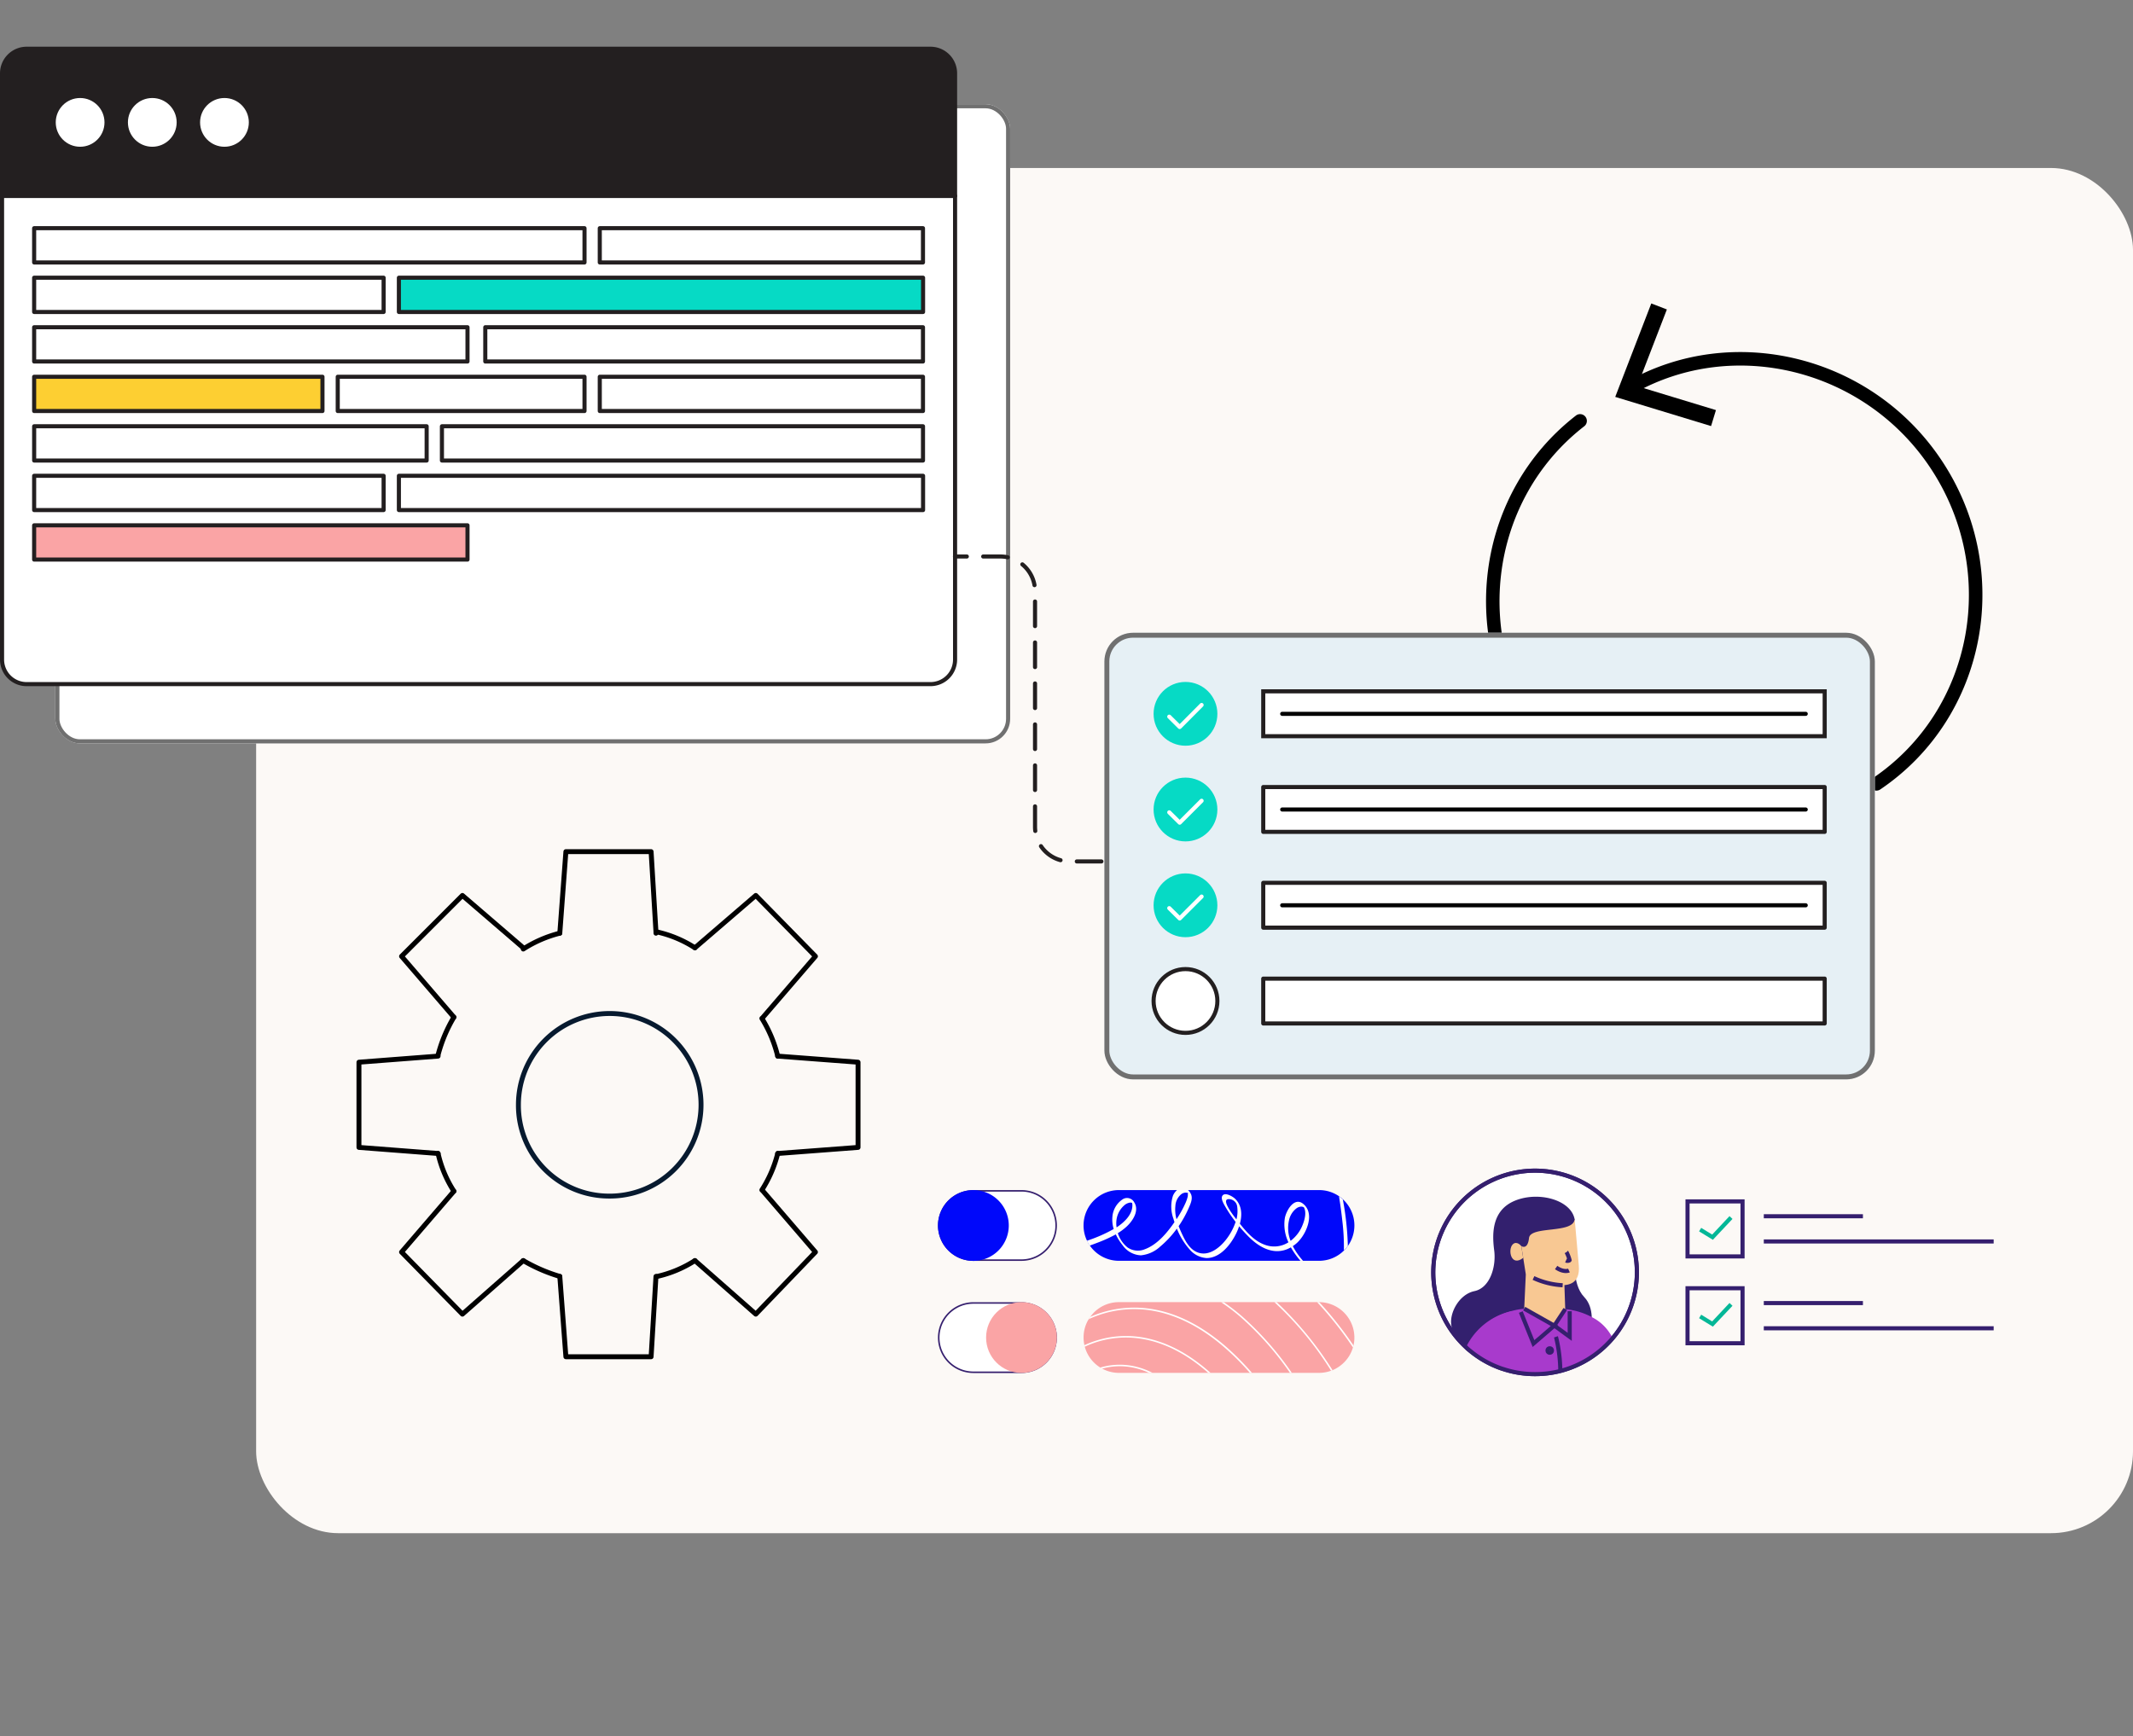 <svg xmlns="http://www.w3.org/2000/svg" xmlns:xlink="http://www.w3.org/1999/xlink" width="520.5" height="423.704" viewBox="0 0 520.5 423.704">
  <rect x="0" y="0" width="520.5" height="423.704" fill="#808080" stroke="none"/>
  <defs>
    <clipPath id="clip-path">
      <rect id="Rectangle_6491" data-name="Rectangle 6491" width="520" height="423.704" fill="#fff" stroke="#707070" stroke-width="1"/>
    </clipPath>
    <clipPath id="clip-path-2">
      <rect id="Rectangle_5999" data-name="Rectangle 5999" width="143.027" height="121.5" transform="translate(0 0)"/>
    </clipPath>
  </defs>
  <g id="customize-your-integration-3" transform="translate(-359.499 -1107.568)">
    <g id="Group_163361" data-name="Group 163361">
      <g id="creat-closed-loop-reports">
        <g id="robust-reports" transform="translate(0 21.037)">
          <g id="manage-sales-and-partner-relationships" transform="translate(360 1086.53)" clip-path="url(#clip-path)">
            <g id="flowKitConnector" transform="translate(1.669 365.873) rotate(-90)">
              <path id="leftEdge" transform="translate(0 190.206)" fill="none" stroke="rgba(0,0,0,0)" stroke-linecap="round" stroke-width="1.5" stroke-dasharray="4 6"/>
              <path id="rightEdge" transform="translate(118.454 0)" fill="none" stroke="rgba(0,0,0,0)" stroke-linecap="round" stroke-width="1.5" stroke-dasharray="4 6"/>
            </g>
            <g id="Group_163175" data-name="Group 163175" transform="translate(62 41)">
              <g id="Group_163151" data-name="Group 163151" transform="translate(0 0)" style="isolation: isolate">
                <g id="Group_163149" data-name="Group 163149" transform="translate(0)">
                  <rect id="Rectangle_6166" data-name="Rectangle 6166" width="458" height="333.185" rx="20" fill="#fcf9f6"/>
                </g>
              </g>
            </g>
          </g>
          <g id="Group_162559" data-name="Group 162559" transform="translate(832.389 1077.724) rotate(56)">
            <g id="Group_162380" data-name="Group 162380" transform="translate(29.592 67.002)" clip-path="url(#clip-path-2)">
              <path id="Path_30227" data-name="Path 30227" d="M115.412,58.984a1.651,1.651,0,0,1-1.65-1.65C113.753,27.538,88.936,3.3,58.444,3.3h-.018C29.74,3.31,5.523,25.177,3.3,53.086a1.65,1.65,0,1,1-3.29-.263C2.369,23.212,28.031.009,58.425,0h.019c32.314,0,58.608,25.716,58.618,57.333a1.65,1.65,0,0,1-1.649,1.65Z" transform="translate(12.516 0)"/>
              <path id="Path_30228" data-name="Path 30228" d="M0,2.334,3.339,0,14.82,16.463,30.4,3.808l2.566,3.166L13.987,22.381Z" transform="translate(0 34.985)"/>
              <path id="Path_30229" data-name="Path 30229" d="M58.46,58.189C27.853,58.189,2.012,34.848,0,4.551A1.65,1.65,0,1,1,3.3,4.332c1.972,29.744,28.332,52.4,58.783,50.442C90.7,52.959,113.429,29.616,113.815,1.628A1.651,1.651,0,0,1,115.465,0h.023a1.651,1.651,0,0,1,1.627,1.674c-.41,29.7-24.494,54.472-54.826,56.394q-1.926.122-3.829.121" transform="translate(12.399 63.311)"/>
              <path id="Path_30230" data-name="Path 30230" d="M33.2,19.085l-3.179,2.548L17.485,5.961,2.768,19.613,0,16.623,17.926,0Z" transform="translate(109.826 60.547)"/>
            </g>
          </g>
        </g>
        <g id="Group_163357" data-name="Group 163357" transform="translate(267 -95)">
          <g id="Rectangle_6640" data-name="Rectangle 6640" transform="translate(362 1357)" fill="#e6f0f5" stroke="#707070" stroke-width="1.2">
            <rect width="188" height="109" rx="7" stroke="none"/>
            <rect x="0.6" y="0.6" width="186.8" height="107.8" rx="6.4" fill="none"/>
          </g>
          <g id="Group_163356" data-name="Group 163356" transform="translate(374 1345.621)">
            <g id="Group_163326" data-name="Group 163326" transform="translate(0 70.11)">
              <rect id="Rectangle_6615" data-name="Rectangle 6615" width="137.006" height="10.942" transform="translate(26.759 2.299)" fill="#fff" stroke="#231f20" stroke-linecap="round" stroke-linejoin="round" stroke-miterlimit="10" stroke-width="1"/>
              <ellipse id="Ellipse_1748" data-name="Ellipse 1748" cx="7.784" cy="7.784" rx="7.784" ry="7.784" fill="#06dac5"/>
              <path id="Path_35948" data-name="Path 35948" d="M1545.6,874.726l2.548,2.521,5.346-5.346" transform="translate(-1541.777 -866.249)" fill="none" stroke="#fff" stroke-linecap="round" stroke-linejoin="round" stroke-miterlimit="10" stroke-width="1"/>
              <line id="Line_1844" data-name="Line 1844" x2="127.754" transform="translate(31.385 7.784)" fill="none" stroke="#000" stroke-linecap="round" stroke-linejoin="round" stroke-miterlimit="10" stroke-width="1"/>
            </g>
            <g id="Group_163327" data-name="Group 163327" transform="translate(0 46.731)">
              <rect id="Rectangle_6616" data-name="Rectangle 6616" width="137.006" height="10.942" transform="translate(26.759 2.299)" fill="#fff" stroke="#231f20" stroke-linecap="round" stroke-linejoin="round" stroke-miterlimit="10" stroke-width="1"/>
              <ellipse id="Ellipse_1749" data-name="Ellipse 1749" cx="7.784" cy="7.784" rx="7.784" ry="7.784" fill="#06dac5"/>
              <path id="Path_35949" data-name="Path 35949" d="M1545.6,790.325l2.548,2.521,5.346-5.346" transform="translate(-1541.777 -781.849)" fill="none" stroke="#fff" stroke-linecap="round" stroke-linejoin="round" stroke-miterlimit="10" stroke-width="1"/>
              <path id="Path_35967" data-name="Path 35967" d="M0,0H127.754" transform="translate(31.385 7.784)" fill="none" stroke="#000" stroke-linecap="round" stroke-width="1"/>
            </g>
            <g id="Group_163328" data-name="Group 163328" transform="translate(0 23.379)">
              <path id="Path_35965" data-name="Path 35965" d="M0,0H137.006V10.942H0Z" transform="translate(26.759 2.299)" fill="#fff" stroke="#231f20" stroke-linecap="round" stroke-width="1"/>
              <ellipse id="Ellipse_1750" data-name="Ellipse 1750" cx="7.784" cy="7.784" rx="7.784" ry="7.784" fill="#06dac5"/>
              <path id="Path_35950" data-name="Path 35950" d="M1545.6,705.953l2.548,2.521,5.346-5.374" transform="translate(-1541.777 -697.477)" fill="none" stroke="#fff" stroke-linecap="round" stroke-linejoin="round" stroke-miterlimit="10" stroke-width="1"/>
              <path id="Path_35966" data-name="Path 35966" d="M0,0H127.754" transform="translate(31.385 7.784)" fill="none" stroke="#000" stroke-linecap="round" stroke-width="1"/>
            </g>
            <g id="Group_163332" data-name="Group 163332" transform="translate(0 93.461)">
              <rect id="Rectangle_6621" data-name="Rectangle 6621" width="137.006" height="10.942" transform="translate(26.759 2.327)" fill="#fff" stroke="#231f20" stroke-linecap="round" stroke-linejoin="round" stroke-miterlimit="10" stroke-width="1"/>
              <ellipse id="Ellipse_1754" data-name="Ellipse 1754" cx="7.784" cy="7.784" rx="7.784" ry="7.784" fill="#fff" stroke="#231f20" stroke-linecap="round" stroke-linejoin="round" stroke-miterlimit="10" stroke-width="1"/>
            </g>
          </g>
        </g>
      </g>
      <g id="Rectangle_6663" data-name="Rectangle 6663" transform="translate(373 1133)" fill="#fff" stroke="#707070" stroke-width="1">
        <rect width="233" height="156" rx="6" stroke="none"/>
        <rect x="0.5" y="0.5" width="232" height="155" rx="5.5" fill="none"/>
      </g>
      <g id="Group_163358" data-name="Group 163358" transform="translate(360 1119.467)">
        <path id="Rectangle_6589" data-name="Rectangle 6589" d="M0,0H232.559a0,0,0,0,1,0,0V113.147a6,6,0,0,1-6,6H6a6,6,0,0,1-6-6V0A0,0,0,0,1,0,0Z" transform="translate(-0.001 35.92)" fill="#fff" stroke="#231f20" stroke-linecap="round" stroke-linejoin="round" stroke-miterlimit="10" stroke-width="1"/>
        <path id="Rectangle_6590" data-name="Rectangle 6590" d="M6,0H226.559a6,6,0,0,1,6,6V35.92a0,0,0,0,1,0,0H0a0,0,0,0,1,0,0V6A6,6,0,0,1,6,0Z" transform="translate(-0.001 0)" fill="#231f20" stroke="#231f20" stroke-linecap="round" stroke-linejoin="round" stroke-miterlimit="10" stroke-width="1"/>
        <g id="Group_163317" data-name="Group 163317" transform="translate(13.102 12.022)">
          <ellipse id="Ellipse_1745" data-name="Ellipse 1745" cx="5.948" cy="5.948" rx="5.948" ry="5.948" fill="#fff"/>
          <ellipse id="Ellipse_1746" data-name="Ellipse 1746" cx="5.948" cy="5.948" rx="5.948" ry="5.948" transform="translate(17.611)" fill="#fff"/>
          <ellipse id="Ellipse_1747" data-name="Ellipse 1747" cx="5.948" cy="5.948" rx="5.948" ry="5.948" transform="translate(35.221)" fill="#fff"/>
        </g>
        <g id="Group_163318" data-name="Group 163318" transform="translate(7.831 43.794)">
          <rect id="Rectangle_6591" data-name="Rectangle 6591" width="85.281" height="8.361" transform="translate(0 60.431)" fill="#fff" stroke="#231f20" stroke-linecap="round" stroke-linejoin="round" stroke-miterlimit="10" stroke-width="1"/>
          <rect id="Rectangle_6592" data-name="Rectangle 6592" width="127.911" height="8.361" transform="translate(89.006 60.431)" fill="#fff" stroke="#231f20" stroke-linecap="round" stroke-linejoin="round" stroke-miterlimit="10" stroke-width="1"/>
          <rect id="Rectangle_6593" data-name="Rectangle 6593" width="105.749" height="8.361" transform="translate(0 72.517)" fill="#faa4a5" stroke="#231f20" stroke-linecap="round" stroke-linejoin="round" stroke-miterlimit="10" stroke-width="1"/>
          <rect id="Rectangle_6594" data-name="Rectangle 6594" width="117.391" height="8.361" transform="translate(216.9 56.704) rotate(180)" fill="#fff" stroke="#231f20" stroke-linecap="round" stroke-linejoin="round" stroke-miterlimit="10" stroke-width="1"/>
          <rect id="Rectangle_6595" data-name="Rectangle 6595" width="95.779" height="8.361" transform="translate(95.782 56.704) rotate(180)" fill="#fff" stroke="#231f20" stroke-linecap="round" stroke-linejoin="round" stroke-miterlimit="10" stroke-width="1"/>
          <rect id="Rectangle_6596" data-name="Rectangle 6596" width="134.303" height="8.361" fill="#fff" stroke="#231f20" stroke-linecap="round" stroke-linejoin="round" stroke-miterlimit="10" stroke-width="1"/>
          <rect id="Rectangle_6597" data-name="Rectangle 6597" width="85.281" height="8.361" transform="translate(0 12.086)" fill="#fff" stroke="#231f20" stroke-linecap="round" stroke-linejoin="round" stroke-miterlimit="10" stroke-width="1"/>
          <rect id="Rectangle_6598" data-name="Rectangle 6598" width="127.911" height="8.361" transform="translate(89.006 12.086)" fill="#06dac5" stroke="#231f20" stroke-linecap="round" stroke-linejoin="round" stroke-miterlimit="10" stroke-width="1"/>
          <rect id="Rectangle_6599" data-name="Rectangle 6599" width="105.749" height="8.361" transform="translate(0 24.172)" fill="#fff" stroke="#231f20" stroke-linecap="round" stroke-linejoin="round" stroke-miterlimit="10" stroke-width="1"/>
          <rect id="Rectangle_6600" data-name="Rectangle 6600" width="106.807" height="8.361" transform="translate(110.088 24.172)" fill="#fff" stroke="#231f20" stroke-linecap="round" stroke-linejoin="round" stroke-miterlimit="10" stroke-width="1"/>
          <rect id="Rectangle_6601" data-name="Rectangle 6601" width="70.358" height="8.361" transform="translate(0 36.259)" fill="#fdcf32" stroke="#231f20" stroke-linecap="round" stroke-linejoin="round" stroke-miterlimit="10" stroke-width="1"/>
          <rect id="Rectangle_6602" data-name="Rectangle 6602" width="78.867" height="8.361" transform="translate(138.028 36.259)" fill="#fff" stroke="#231f20" stroke-linecap="round" stroke-linejoin="round" stroke-miterlimit="10" stroke-width="1"/>
          <rect id="Rectangle_6603" data-name="Rectangle 6603" width="78.867" height="8.361" transform="translate(138.028)" fill="#fff" stroke="#231f20" stroke-linecap="round" stroke-linejoin="round" stroke-miterlimit="10" stroke-width="1"/>
          <rect id="Rectangle_6604" data-name="Rectangle 6604" width="60.219" height="8.361" transform="translate(74.084 36.259)" fill="#fff" stroke="#231f20" stroke-linecap="round" stroke-linejoin="round" stroke-miterlimit="10" stroke-width="1"/>
        </g>
      </g>
      <path id="Path_36778" data-name="Path 36778" d="M1382.829,520.022H1375.1a8.464,8.464,0,0,1-8.467-8.467V454.067a8.464,8.464,0,0,0-8.467-8.467H1347.1" transform="translate(-754.563 797.787)" fill="none" stroke="#231f20" stroke-linecap="round" stroke-linejoin="round" stroke-miterlimit="10" stroke-width="1" stroke-dasharray="6 4"/>
      <g id="Group_163360" data-name="Group 163360" transform="translate(33.391 1071.319)">
        <path id="Path_36275" data-name="Path 36275" d="M461.782,305.957A22.281,22.281,0,1,0,439.8,283.679,22.132,22.132,0,0,0,461.782,305.957Z" transform="translate(12.814 22.208)" fill="none" stroke="#071a2f" stroke-width="1.2"/>
        <path id="Path_36288" data-name="Path 36288" d="M449.111,254.8a30.024,30.024,0,0,0-8.911,3.862" transform="translate(13.602 9.202)" fill="none" stroke="#000" stroke-linecap="round" stroke-linejoin="round" stroke-miterlimit="10" stroke-width="1.2"/>
        <path id="Path_36289" data-name="Path 36289" d="M463.662,271.008A31.805,31.805,0,0,0,459.8,261.8" transform="translate(52.224 22.996)" fill="none" stroke="#000" stroke-linecap="round" stroke-linejoin="round" stroke-miterlimit="10" stroke-width="1.2"/>
        <path id="Path_36290" data-name="Path 36290" d="M460.408,281.7a28.676,28.676,0,0,1-9.208,3.862" transform="translate(35.277 62.209)" fill="none" stroke="#000" stroke-linecap="round" stroke-linejoin="round" stroke-miterlimit="10" stroke-width="1.2"/>
        <path id="Path_36291" data-name="Path 36291" d="M437.062,282.109A28.673,28.673,0,0,1,433.2,272.9" transform="translate(-0.192 44.868)" fill="none" stroke="#000" stroke-linecap="round" stroke-linejoin="round" stroke-miterlimit="10" stroke-width="1.2"/>
        <path id="Path_36292" data-name="Path 36292" d="M437.062,261.7a35.65,35.65,0,0,0-3.862,9.209" transform="translate(-0.192 22.799)" fill="none" stroke="#000" stroke-linecap="round" stroke-linejoin="round" stroke-miterlimit="10" stroke-width="1.2"/>
        <path id="Path_36293" data-name="Path 36293" d="M449.111,285.562A40.359,40.359,0,0,1,440.2,281.7" transform="translate(13.602 62.209)" fill="none" stroke="#000" stroke-linecap="round" stroke-linejoin="round" stroke-miterlimit="10" stroke-width="1.2"/>
        <path id="Path_36294" data-name="Path 36294" d="M463.662,272.9a30.031,30.031,0,0,1-3.862,8.911" transform="translate(52.224 44.868)" fill="none" stroke="#000" stroke-linecap="round" stroke-linejoin="round" stroke-miterlimit="10" stroke-width="1.2"/>
        <path id="Path_36295" data-name="Path 36295" d="M460.408,258.562A28.677,28.677,0,0,0,451.2,254.7" transform="translate(35.277 9.005)" fill="none" stroke="#000" stroke-linecap="round" stroke-linejoin="round" stroke-miterlimit="10" stroke-width="1.2"/>
        <path id="Path_36296" data-name="Path 36296" d="M443.2,268l1.485-19.9h20.793l1.188,19.605v.3" transform="translate(19.513 -4)" fill="none" stroke="#000" stroke-linecap="round" stroke-linejoin="round" stroke-miterlimit="10" stroke-width="1.2"/>
        <path id="Path_36297" data-name="Path 36297" d="M442.973,281.405,430.2,266.553,445.052,251.7,459.9,264.473" transform="translate(-6.103 3.094)" fill="none" stroke="#000" stroke-linecap="round" stroke-linejoin="round" stroke-miterlimit="10" stroke-width="1.2"/>
        <path id="Path_36298" data-name="Path 36298" d="M446.008,288.664,426.7,287.179V266.385l19.308-1.485" transform="translate(-13 29.104)" fill="none" stroke="#000" stroke-linecap="round" stroke-linejoin="round" stroke-miterlimit="10" stroke-width="1.2"/>
        <path id="Path_36299" data-name="Path 36299" d="M442.973,276,430.2,290.853,445.052,306l14.853-13.07" transform="translate(-6.103 50.977)" fill="none" stroke="#000" stroke-linecap="round" stroke-linejoin="round" stroke-miterlimit="10" stroke-width="1.2"/>
        <path id="Path_36300" data-name="Path 36300" d="M443.2,283l1.485,19.605h20.793L466.667,283" transform="translate(19.513 64.771)" fill="none" stroke="#000" stroke-linecap="round" stroke-linejoin="round" stroke-miterlimit="10" stroke-width="1.2"/>
        <path id="Path_36301" data-name="Path 36301" d="M470.935,276l12.773,14.853L469.152,306,454.3,292.932" transform="translate(41.386 50.977)" fill="none" stroke="#000" stroke-linecap="round" stroke-linejoin="round" stroke-miterlimit="10" stroke-width="1.2"/>
        <path id="Path_36302" data-name="Path 36302" d="M461.1,264.9l19.605,1.485v20.793L461.1,288.664" transform="translate(54.785 29.104)" fill="none" stroke="#000" stroke-linecap="round" stroke-linejoin="round" stroke-miterlimit="10" stroke-width="1.2"/>
        <path id="Path_36303" data-name="Path 36303" d="M454.3,264.473,469.152,251.7l14.556,14.853-12.773,14.853" transform="translate(41.386 3.094)" fill="none" stroke="#000" stroke-linecap="round" stroke-linejoin="round" stroke-miterlimit="10" stroke-width="1.2"/>
      </g>
    </g>
    <g id="Group_163362" data-name="Group 163362" transform="translate(588.385 1398)">
      <path id="Path_34899" data-name="Path 34899" d="M972.49,604.14a8.673,8.673,0,0,1-1.579,4.979,8.845,8.845,0,0,1-.948,1.115h0a8.594,8.594,0,0,1-6.094,2.527H915.04a8.628,8.628,0,0,1-7.1-3.716,9.184,9.184,0,0,1-.687-1.171,8.495,8.495,0,0,1-.855-3.753,8.628,8.628,0,0,1,8.64-8.621h48.829a8.575,8.575,0,0,1,4.905,1.523,7.08,7.08,0,0,1,.929.743A8.65,8.65,0,0,1,972.49,604.14Z" transform="translate(-870.875 -595.482)" fill="#0008fa"/>
      <path id="Path_34900" data-name="Path 34900" d="M724.654,613.308a8.454,8.454,0,0,1,0-16.908H736.4a8.454,8.454,0,0,1,0,16.908Z" transform="translate(-716.014 -596.214)" fill="#fff"/>
      <path id="Path_34901" data-name="Path 34901" d="M735.583,595.872a8.268,8.268,0,0,1,0,16.536H723.84a8.268,8.268,0,1,1,0-16.536h11.743m0-.372H723.84a8.635,8.635,0,0,0-8.64,8.64h0a8.635,8.635,0,0,0,8.64,8.64h11.743a8.635,8.635,0,0,0,8.64-8.64h0a8.635,8.635,0,0,0-8.64-8.64Z" transform="translate(-715.2 -595.482)" fill="#351f6e"/>
      <path id="Path_34902" data-name="Path 34902" d="M972.49,751.34a8.213,8.213,0,0,1-.223,1.932,4.639,4.639,0,0,1-.13.483,8.444,8.444,0,0,1-2.192,3.679,8.752,8.752,0,0,1-2.806,1.877,1.976,1.976,0,0,1-.353.13,8.586,8.586,0,0,1-2.954.52H915.04A8.634,8.634,0,0,1,910.9,758.9c-.149-.074-.3-.167-.446-.26a8.588,8.588,0,0,1-3.753-5.072c-.037-.13-.056-.242-.093-.372a8.792,8.792,0,0,1-.2-1.877,8.472,8.472,0,0,1,1.245-4.459,3.929,3.929,0,0,1,.39-.576,12.175,12.175,0,0,1,.892-1.059,8.6,8.6,0,0,1,6.113-2.527h48.866A8.66,8.66,0,0,1,972.49,751.34Z" transform="translate(-870.875 -715.331)" fill="#faa4a5"/>
      <path id="Path_35118" data-name="Path 35118" d="M8.64,0A8.64,8.64,0,1,1,0,8.64,8.64,8.64,0,0,1,8.64,0Z" transform="translate(0 0.019)" fill="#0008fa"/>
      <path id="Path_34903" data-name="Path 34903" d="M724.654,760.608a8.454,8.454,0,1,1,0-16.908H736.4a8.454,8.454,0,0,1,0,16.908Z" transform="translate(-716.014 -716.146)" fill="#fff"/>
      <path id="Path_34904" data-name="Path 34904" d="M735.583,743.172a8.268,8.268,0,1,1,0,16.536H723.84a8.268,8.268,0,1,1,0-16.536h11.743m0-.372H723.84a8.635,8.635,0,0,0-8.64,8.64h0a8.635,8.635,0,0,0,8.64,8.64h11.743a8.635,8.635,0,0,0,8.64-8.64h0a8.635,8.635,0,0,0-8.64-8.64Z" transform="translate(-715.2 -715.413)" fill="#351f6e"/>
      <circle id="Ellipse_1623" data-name="Ellipse 1623" cx="8.64" cy="8.64" r="8.64" transform="translate(11.743 27.369)" fill="#faa4a5"/>
      <g id="Group_163154" data-name="Group 163154" transform="translate(36.343 0)">
        <path id="Path_34905" data-name="Path 34905" d="M974.474,609.038a70.95,70.95,0,0,0-1.226-11.353,9.03,9.03,0,0,0-.929-.743c.334,2.062.613,4.143.836,6.224a51.347,51.347,0,0,1,.353,6.968A6.7,6.7,0,0,0,974.474,609.038Zm-11.891-1.263c1.951-2.155,3.79-6.689,1.022-8.974-2.23-1.858-4.218,1.709-4.515,3.53a10.17,10.17,0,0,0,.892,5.834,6.466,6.466,0,0,1-5.351.743c-2.768-.836-4.738-3.066-6.5-5.277.576-2.137.52-4.459-1.171-6.094-.52-.5-2.378-1.672-3.066-.78-.557.725.39,2.193.725,2.787a33.084,33.084,0,0,0,2.471,3.642,14.374,14.374,0,0,1-2.4,4.4c-1.616,2.044-4.311,4.143-7.042,2.973-1.951-.836-2.973-2.991-3.809-4.794-.223-.5-.446-1-.65-1.542a26.437,26.437,0,0,0,2.527-4.589c.427-.985.948-2.155.483-3.214a3.078,3.078,0,0,0-.743-1.022h-2.638a3.6,3.6,0,0,0-1.04,1.468,8.687,8.687,0,0,0,.149,5.574c.074.26.148.52.241.8-1.821,2.638-4.181,5.481-7.228,6.615a4.42,4.42,0,0,1-4.236-.446,7.318,7.318,0,0,1-2.36-3.475,13.879,13.879,0,0,0,2.155-1.616c1.486-1.375,3.14-3.865,1.858-5.89a1.974,1.974,0,0,0-2.936-.688,5.639,5.639,0,0,0-2.4,4.236,7.808,7.808,0,0,0,.316,2.936l-.019.019a35.623,35.623,0,0,1-6.206,2.75c-.111.037-.2.074-.316.111a9.183,9.183,0,0,0,.688,1.171c.576-.2,1.133-.409,1.709-.632a36.134,36.134,0,0,0,4.664-2.1,12.864,12.864,0,0,0,1.654,2.638,5.73,5.73,0,0,0,4.459,2.471,8.055,8.055,0,0,0,4.719-2.137,24.092,24.092,0,0,0,4.069-4.385,16.959,16.959,0,0,0,3.047,5.017,5.929,5.929,0,0,0,4.218,2.174c3.326-.019,5.871-3.289,7.191-5.983a12.769,12.769,0,0,0,.724-1.784c.688.818,1.394,1.6,2.1,2.323,1.858,1.914,4.273,3.679,7.042,3.753a6.568,6.568,0,0,0,3.493-.929,20.329,20.329,0,0,0,2.341,3.289h.632a17.259,17.259,0,0,1-2.508-3.586A7.06,7.06,0,0,0,962.583,607.775Zm-44.611-4.515a5.7,5.7,0,0,1,1.951-4.125,2.678,2.678,0,0,1,1.449-.669,1.183,1.183,0,0,1,.446.074,3.259,3.259,0,0,1,.074.372c.149,2.378-1.932,4.348-3.846,5.611A5.847,5.847,0,0,1,917.972,603.26Zm17.465-7.153c.2.037.019.149,0,0Zm-2.768,6.429a8.792,8.792,0,0,1-.279-3.251,3.941,3.941,0,0,1,1.486-2.9,1.953,1.953,0,0,1,1.059-.353,3.458,3.458,0,0,1,.465.074h.037a6.137,6.137,0,0,1-.018.818,9.049,9.049,0,0,1-.52,1.561A26.755,26.755,0,0,1,932.669,602.535Zm14.623.037c-1.059-1.319-3.679-4.812-1.988-4.942a2.046,2.046,0,0,1,2.174,1.858A7.9,7.9,0,0,1,947.292,602.572Zm13.211,5.24a8.492,8.492,0,0,1-.39-5,4.919,4.919,0,0,1,1.821-2.936,2.1,2.1,0,0,1,1.17-.427,1.4,1.4,0,0,1,.483.093.465.465,0,0,1,.13.074h.019a.018.018,0,0,0,.019.019c.669,1.189.2,2.973-.26,4.143A8.977,8.977,0,0,1,960.5,607.812Z" transform="translate(-910.8 -595.4)" fill="#fff"/>
      </g>
      <g id="Group_163155" data-name="Group 163155" transform="translate(35.711 27.369)">
        <path id="Path_34906" data-name="Path 34906" d="M924.085,796.212h-.855a17.186,17.186,0,0,0-4.98-1.486,16,16,0,0,0-6.54.446c-.149-.074-.3-.167-.446-.26a16.63,16.63,0,0,1,7.023-.557A17.894,17.894,0,0,1,924.085,796.212Zm14.14,0h-.557c-5.11-4.5-10.386-7.265-15.83-8.25a23.585,23.585,0,0,0-14.344,1.858c-.037-.13-.056-.242-.093-.372a24.122,24.122,0,0,1,14.493-1.858C927.5,788.613,932.966,791.493,938.225,796.212Z" transform="translate(-907.4 -778.933)" fill="#fff"/>
        <path id="Path_34907" data-name="Path 34907" d="M952.892,759.98a66.334,66.334,0,0,0-6.54-6.577c-5.5-4.738-11.185-7.711-16.945-8.844A26.724,26.724,0,0,0,913.39,746.3c-.13.186-.26.39-.39.576a26.3,26.3,0,0,1,16.332-1.951c5.686,1.133,11.315,4.069,16.759,8.77a62.561,62.561,0,0,1,6.28,6.28Zm9.717,0A75.78,75.78,0,0,0,950.383,746.1,50.463,50.463,0,0,0,946,742.719h-.669a47.057,47.057,0,0,1,4.812,3.66,74.771,74.771,0,0,1,12.021,13.6Zm9.922-.669a1.974,1.974,0,0,1-.353.13A81.255,81.255,0,0,0,958.336,742.7h.557A84.017,84.017,0,0,1,972.531,759.311Zm5.109-6.039a4.636,4.636,0,0,1-.13.483,87.271,87.271,0,0,0-8.751-11.055h.52A89.7,89.7,0,0,1,977.64,753.272Z" transform="translate(-911.959 -742.7)" fill="#fff"/>
      </g>
    </g>
    <g id="task-management" transform="translate(709.232 1326.625)">
      <path id="Path_34937" data-name="Path 34937" d="M393.408,674.815A24.9,24.9,0,0,1,374.692,698.9a24.958,24.958,0,0,1-6.126.756,24.706,24.706,0,0,1-7.9-1.277c-.078-.026-.182-.052-.261-.078a24.7,24.7,0,0,1-7.82-4.431,8.277,8.277,0,0,1-.886-.782,24.843,24.843,0,1,1,41.706-18.272Z" transform="translate(-343.7 -583.349)" fill="#fff" stroke="#351f6e" stroke-miterlimit="10" stroke-width="1"/>
      <path id="Path_34938" data-name="Path 34938" d="M454.485,746.7s.886-4.379-1.694-7.064c-3.206-3.336-2.137-10.14-2.137-10.14l-9.253,1.225,1.277,19.94Z" transform="translate(-415.934 -642.127)" fill="#33206e"/>
      <path id="Path_34939" data-name="Path 34939" d="M390.559,679.92l-.391.912h0l-3.545,8.523-1.538,3.675-1.043,2.5-1.9,4.562h0l-.7,1.694-.6,1.434-1.616,3.858-2.763,6.647-3.415,2.685-.261-.078a24.7,24.7,0,0,1-7.82-4.431,8.279,8.279,0,0,1-.886-.782,24.739,24.739,0,0,1-3.128-3.467,16.259,16.259,0,0,1-.443-1.642c-.652-3.076,1.825-7.768,5.6-8.55s5.344-5.917,4.822-9.931-.652-9.8,5.083-12.147S389.673,675.176,390.559,679.92Z" transform="translate(-356.048 -601.409)" fill="#33206e"/>
      <path id="Path_34940" data-name="Path 34940" d="M412.776,786.494a24.878,24.878,0,0,1-26.8,7.455l-.261-.078a24.707,24.707,0,0,1-7.82-4.431c1.329-5.787,6.073-8.289,9.514-9.358.208-.052.391-.13.573-.182.026,0,.052-.026.078-.026a16.718,16.718,0,0,1,3.1-.573l3.18.026h.834l6,.078a4.707,4.707,0,0,1,.6.052,17.27,17.27,0,0,1,5.865,1.851h0c.182.1.391.209.573.313A11.22,11.22,0,0,1,412.776,786.494Z" transform="translate(-368.986 -678.946)" fill="#a83acc"/>
      <path id="Path_34941" data-name="Path 34941" d="M429.291,745.621l-.391,8.367,7.351,4.145,2.659-4.04L438.6,745.1Z" transform="translate(-406.692 -653.661)" fill="#f8c893"/>
      <path id="Path_34942" data-name="Path 34942" d="M423.968,706.214s13.737,7.22,12.929-2.163-1.017-11.313-1.017-11.313L421.7,691.8Z" transform="translate(-401.369 -614.254)" fill="#f8c893"/>
      <path id="Path_34943" data-name="Path 34943" d="M437.6,750.5a19.323,19.323,0,0,0,7.116,1.773" transform="translate(-413.124 -657.653)" fill="none" stroke="#351f6e" stroke-miterlimit="10" stroke-width="1"/>
      <path id="Path_34944" data-name="Path 34944" d="M418.632,718.445s-1.121-1.408-2.111-.391c-1.251,1.3-.391,5.578,2.555,3.284Z" transform="translate(-397.128 -633.392)" fill="#f8c893"/>
      <path id="Path_34945" data-name="Path 34945" d="M461.928,730.783s-1.251.573-3.128-.73m2.528-3.754a8.994,8.994,0,0,1,.756,1.955c-.052.13-.521.261-.886.1" transform="translate(-428.798 -639.761)" fill="none" stroke="#351f6e" stroke-miterlimit="10" stroke-width="1"/>
      <path id="Path_34946" data-name="Path 34946" d="M426.534,779.2l7.351,4.145-5.083,4.379-3.1-7.689" transform="translate(-404.326 -678.872)" fill="none" stroke="#351f6e" stroke-miterlimit="10" stroke-width="1"/>
      <path id="Path_34947" data-name="Path 34947" d="M459.759,779.6l-2.659,4.04,3.754,2.737v-6.256" transform="translate(-427.541 -679.168)" fill="none" stroke="#351f6e" stroke-miterlimit="10" stroke-width="1"/>
      <path id="Path_34948" data-name="Path 34948" d="M458.6,805.6c.026.078.052.156.078.261a36.154,36.154,0,0,1,.99,8.08" transform="translate(-428.65 -698.391)" fill="none" stroke="#351f6e" stroke-miterlimit="10" stroke-width="1"/>
      <circle id="Ellipse_1625" data-name="Ellipse 1625" cx="0.547" cy="0.547" r="0.547" transform="translate(27.891 109.998)" fill="none" stroke="#351f6e" stroke-miterlimit="10" stroke-width="1"/>
      <path id="Path_34949" data-name="Path 34949" d="M385.578,781.4l-2.372,14.023a24.7,24.7,0,0,1-7.82-4.431,8.287,8.287,0,0,1-.886-.782,16.344,16.344,0,0,1,10.974-8.758C385.526,781.426,385.552,781.426,385.578,781.4Z" transform="translate(-366.472 -680.499)" fill="#a83acc"/>
      <path id="Path_34950" data-name="Path 34950" d="M419.045,694.344s1.538,1.095,1.877-1.955,10.817-.991,11.13-4.588a12.087,12.087,0,0,0-6.829-2.685c-3.91-.13-9.253.052-8.654,3.128A21.212,21.212,0,0,0,419.045,694.344Z" transform="translate(-397.54 -609.291)" fill="#33206e"/>
      <g id="Group_163363" data-name="Group 163363">
        <path id="Path_34951" data-name="Path 34951" d="M393.408,674.815A24.9,24.9,0,0,1,374.692,698.9a24.958,24.958,0,0,1-6.126.756,24.706,24.706,0,0,1-7.9-1.277c-.078-.026-.182-.052-.261-.078a24.7,24.7,0,0,1-7.82-4.431,8.277,8.277,0,0,1-.886-.782,24.843,24.843,0,1,1,41.706-18.272Z" transform="translate(-343.701 -583.35)" fill="none" stroke="#351f6e" stroke-miterlimit="10" stroke-width="1"/>
        <g id="Group_163172" data-name="Group 163172" transform="translate(62.063 74.157)">
          <rect id="Rectangle_6486" data-name="Rectangle 6486" width="13.424" height="13.424" fill="none" stroke="#351f6e" stroke-miterlimit="10" stroke-width="1"/>
          <line id="Line_1793" data-name="Line 1793" x2="24.189" transform="translate(18.611 3.623)" fill="none" stroke="#351f6e" stroke-miterlimit="10" stroke-width="1"/>
          <line id="Line_1794" data-name="Line 1794" x2="56.094" transform="translate(18.611 9.775)" fill="none" stroke="#351f6e" stroke-miterlimit="10" stroke-width="1"/>
          <path id="Path_34966" data-name="Path 34966" d="M593.6,696.846l3.024,1.851,4.509-4.8" transform="translate(-590.524 -689.964)" fill="none" stroke="#04b797" stroke-miterlimit="10" stroke-width="1"/>
        </g>
        <g id="Group_163173" data-name="Group 163173" transform="translate(62.063 95.349)">
          <rect id="Rectangle_6487" data-name="Rectangle 6487" width="13.424" height="13.424" transform="translate(0 0)" fill="none" stroke="#351f6e" stroke-miterlimit="10" stroke-width="1"/>
          <line id="Line_1795" data-name="Line 1795" x2="24.189" transform="translate(18.611 3.623)" fill="none" stroke="#351f6e" stroke-miterlimit="10" stroke-width="1"/>
          <line id="Line_1796" data-name="Line 1796" x2="56.094" transform="translate(18.611 9.775)" fill="none" stroke="#351f6e" stroke-miterlimit="10" stroke-width="1"/>
          <path id="Path_34967" data-name="Path 34967" d="M593.6,778.145,596.624,780l4.509-4.8" transform="translate(-590.524 -771.264)" fill="none" stroke="#04b797" stroke-miterlimit="10" stroke-width="1"/>
        </g>
      </g>
    </g>
  </g>
</svg>
